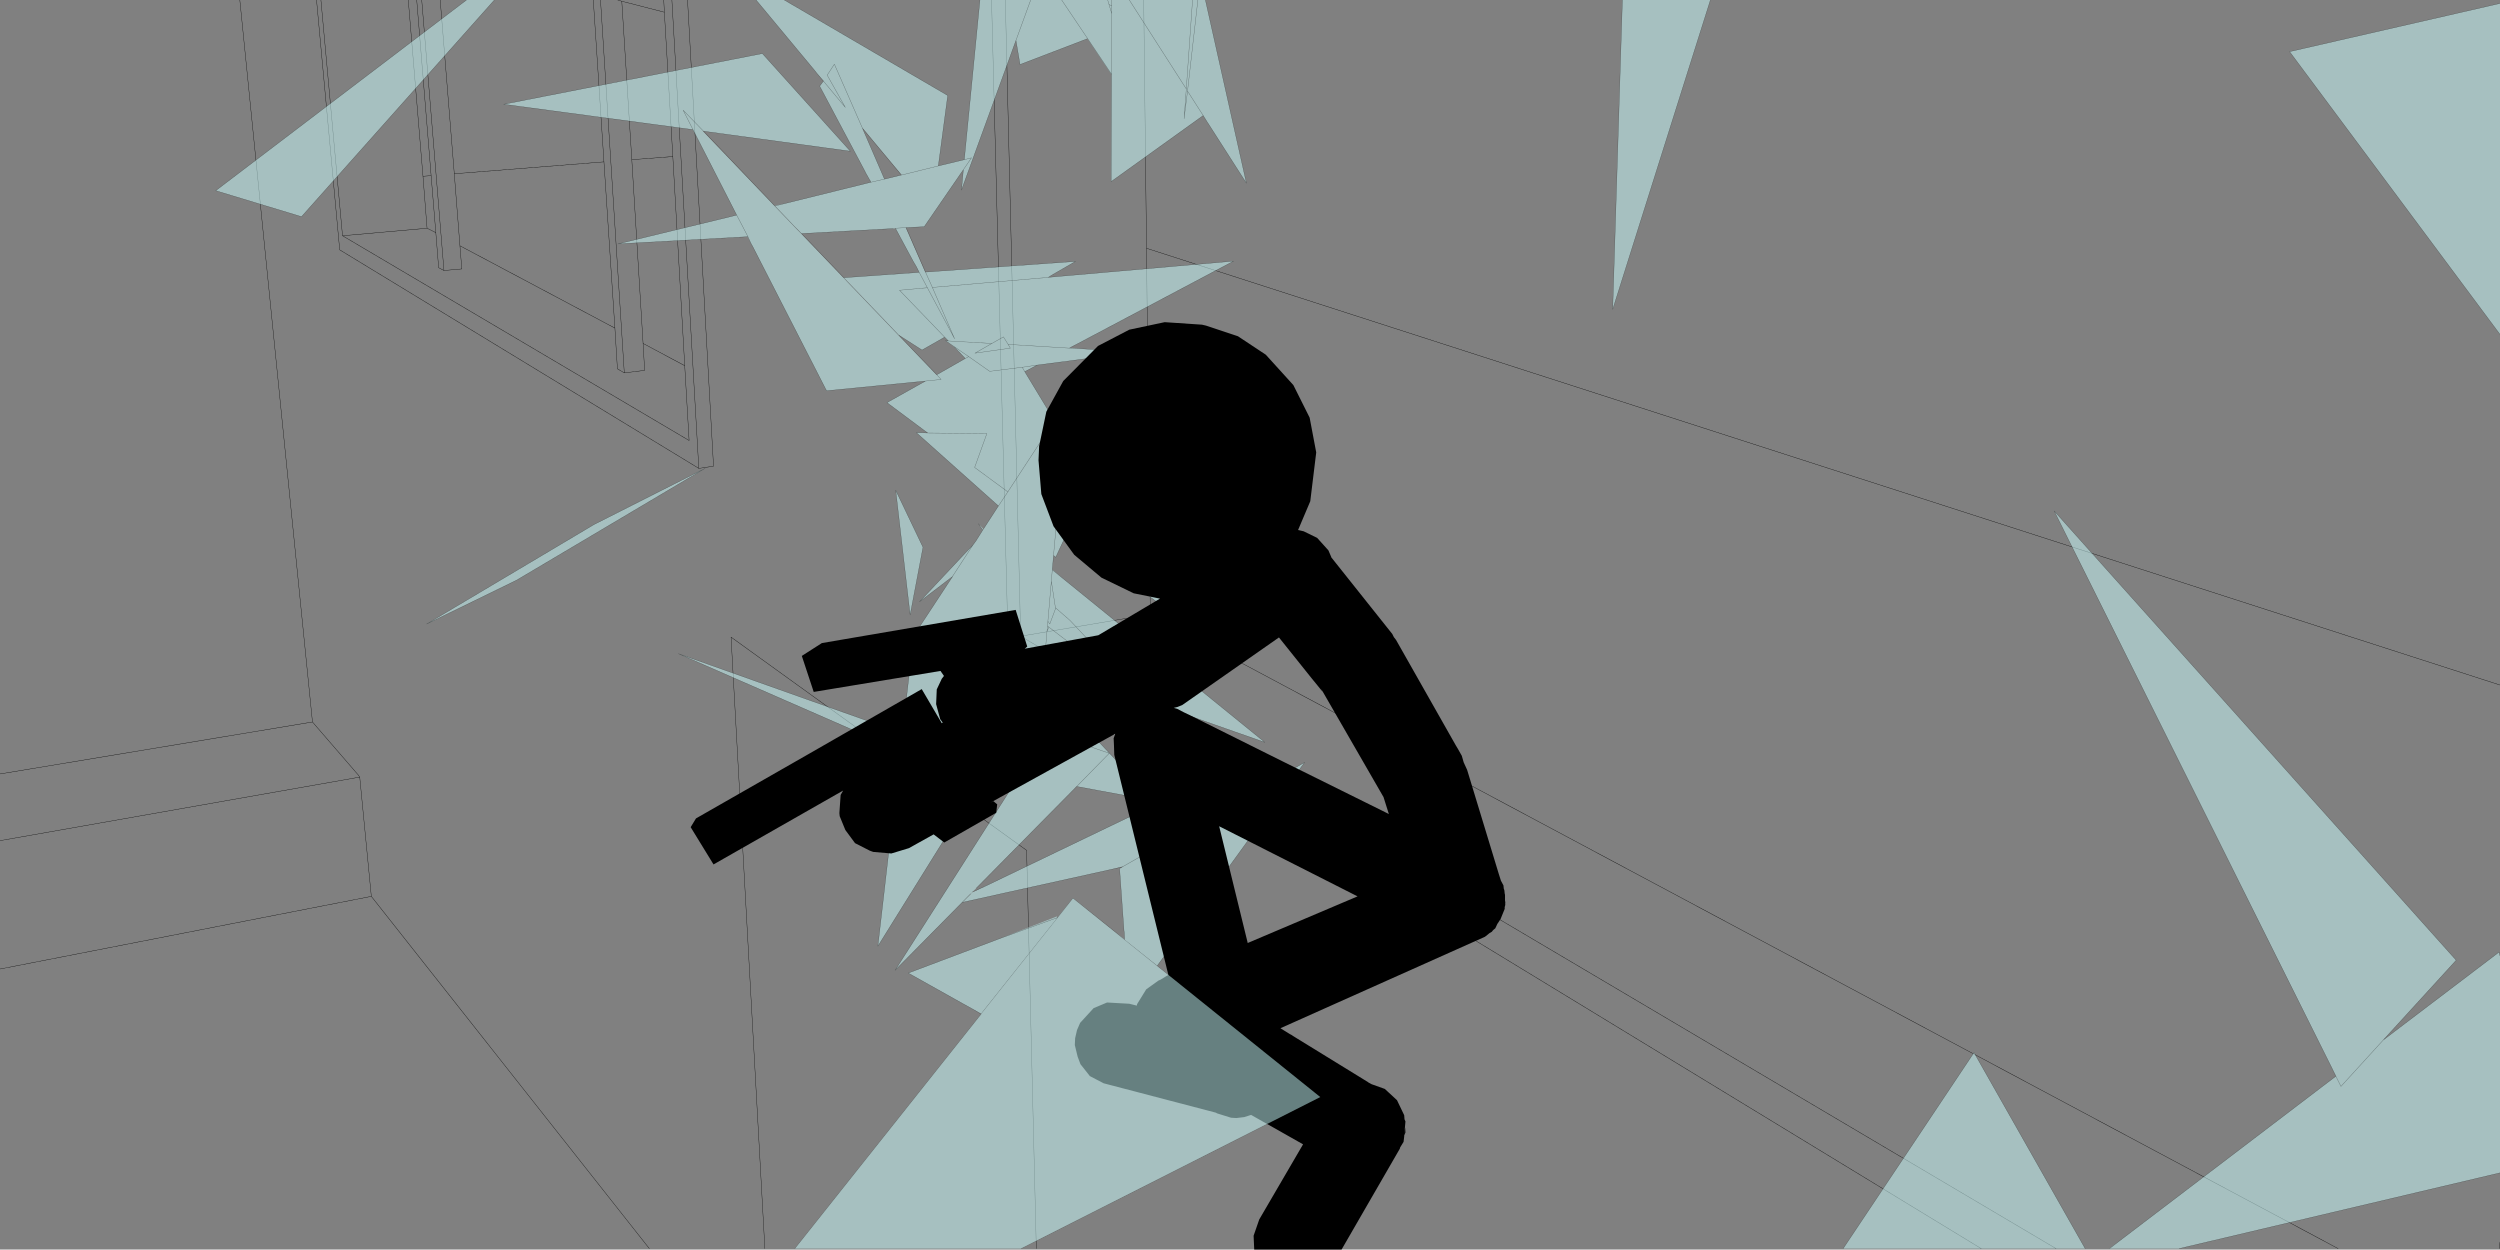 <?xml version="1.0" encoding="UTF-8" standalone="no"?>
<svg xmlns:xlink="http://www.w3.org/1999/xlink" height="199.55px" width="399.25px" xmlns="http://www.w3.org/2000/svg">
  <rect width="100%" height="100%" fill="#808080" stroke="none"/>
  <g transform="matrix(1.0, 0.0, 0.0, 1.0, -0.45, -0.45)">
    <path d="M399.6 199.85 L399.7 198.8 M183.1 0.45 L183.55 40.1 399.7 109.85 M183.55 40.1 L184.15 98.55 373.85 199.85 M184.15 98.55 L163.45 102.05 328.8 199.85 M70.75 0.45 L73.0 28.2 96.9 26.3 95.2 0.45 M106.55 2.4 L99.75 0.65 101.35 25.95 107.9 25.45 106.55 2.4 106.45 0.45 M99.1 0.45 L99.75 0.65 M109.8 58.85 L103.15 55.3 103.4 59.6 100.15 60.0 99.05 59.35 98.65 52.85 73.9 39.7 74.2 43.4 71.35 43.65 70.5 43.2 70.05 37.6 68.65 36.9 55.15 38.1 110.5 70.8 109.8 58.85 107.9 25.45 M110.25 0.45 L114.4 74.9 112.05 75.25 54.7 40.35 51.0 0.45 M112.05 75.25 L107.75 0.45 M98.65 52.85 L96.9 26.3 M100.15 60.0 L96.35 0.45 M101.35 25.95 L103.15 55.3 M65.65 0.45 L68.0 28.6 69.3 28.5 67.0 0.45 M68.65 36.9 L68.0 28.6 M69.3 28.5 L70.05 37.6 M73.0 28.2 L73.9 39.7 M51.7 0.45 L55.15 38.1 M67.8 0.45 L71.35 43.65 M0.45 134.7 L57.9 124.55 57.65 124.2 50.35 115.75 0.45 124.05 M0.45 155.2 L59.75 143.6 57.9 124.55 M316.85 199.85 L161.5 105.25 158.8 0.45 M50.35 115.75 L38.75 0.45 M165.95 199.85 L164.4 136.25 117.2 102.2 122.6 199.85 M104.15 199.85 L59.75 143.6 M163.45 102.05 L161.0 0.45" fill="none" stroke="#000000" stroke-linecap="round" stroke-linejoin="round" stroke-width="0.05"/>
    <path d="M399.7 53.85 L366.1 8.7 399.7 1.0 399.7 53.85 M372.8 170.9 L372.1 169.5 328.5 82.05 392.7 153.8 381.05 166.55 399.55 152.5 399.7 153.1 399.7 187.75 348.45 199.85 337.35 199.85 337.3 199.85 338.9 198.65 373.45 172.35 373.5 172.35 373.5 172.3 372.8 170.9 M338.9 198.65 L337.35 199.85 338.9 198.65 M381.05 166.55 L374.3 173.95 373.5 172.35 374.3 173.95 381.05 166.55 M259.55 0.45 L273.6 0.45 258.0 49.85 259.55 0.45 M190.9 0.45 L191.75 0.45 190.1 15.0 189.55 19.4 189.9 14.65 190.9 0.45 189.9 14.65 189.55 19.4 190.1 15.0 191.75 0.45 192.95 0.45 199.5 29.7 193.45 20.25 193.25 19.95 192.6 18.9 190.1 15.0 192.6 18.9 177.9 29.45 177.95 13.45 177.95 12.35 174.1 6.6 174.05 6.65 163.35 10.75 162.7 6.9 154.0 30.8 154.3 27.55 148.05 36.65 145.15 36.8 145.1 36.8 143.45 36.9 145.1 36.8 148.2 43.9 148.25 43.9 172.2 42.2 168.4 44.4 167.85 44.75 167.8 44.75 168.9 44.65 197.45 42.15 172.25 55.5 171.25 56.0 171.3 56.0 172.65 56.1 174.0 56.2 182.15 56.65 166.1 58.75 164.1 59.8 168.8 67.55 169.8 66.1 170.75 64.6 170.45 68.5 170.3 69.8 170.35 69.8 178.05 69.9 177.9 70.25 185.5 66.9 176.55 73.9 176.1 74.25 175.4 75.75 174.7 77.2 187.6 98.35 170.7 85.9 169.05 89.45 168.7 89.15 168.5 91.4 170.1 92.75 202.45 119.0 183.35 112.3 167.2 106.65 167.0 109.15 166.9 109.3 168.05 110.55 184.8 128.35 172.4 126.05 177.6 120.75 167.65 117.3 167.0 118.35 165.15 112.15 164.95 112.5 140.65 151.55 144.25 120.35 144.2 120.35 143.4 120.0 143.1 119.85 108.8 104.85 144.55 117.55 144.65 116.85 146.35 102.0 152.0 93.4 152.65 92.4 152.6 92.45 152.6 92.5 147.3 96.55 155.85 87.45 155.9 87.4 156.3 86.85 157.4 85.1 157.0 84.55 156.9 84.35 156.7 84.1 157.5 84.95 159.9 81.25 146.8 69.55 147.25 69.55 147.6 69.55 148.65 69.6 148.0 69.15 147.8 69.0 142.1 64.75 148.25 61.3 132.45 62.85 120.65 39.8 120.45 39.45 120.3 39.15 119.85 38.25 99.15 39.4 116.9 35.1 118.1 34.8 111.55 22.0 111.1 21.15 80.9 17.1 122.2 9.0 136.25 24.6 112.8 21.4 109.55 18.05 111.55 22.0 109.55 18.05 112.8 21.4 112.75 21.4 112.7 21.4 150.0 60.3 150.05 60.3 154.6 57.7 153.8 56.85 152.75 55.75 151.45 54.85 152.75 55.75 155.15 57.4 158.5 59.75 163.7 59.1 166.1 58.75 163.7 59.1 164.1 59.8 163.7 59.1 158.5 59.75 155.15 57.4 152.75 55.75 153.8 56.85 152.7 55.75 151.45 54.85 151.9 54.9 144.1 46.8 148.55 46.4 152.9 54.55 149.35 46.35 167.85 44.75 149.35 46.35 152.9 54.55 148.55 46.4 144.1 46.8 151.9 54.9 158.85 55.3 160.7 54.25 161.45 55.45 171.25 56.05 171.3 56.0 171.25 56.05 161.45 55.45 160.7 54.25 158.85 55.3 151.9 54.9 151.3 54.3 147.7 56.35 143.95 53.95 141.7 51.6 136.0 45.65 135.8 45.45 135.2 44.8 135.8 45.45 135.15 44.8 135.2 44.8 147.2 43.95 147.25 43.95 146.8 43.05 146.3 42.2 143.45 36.9 143.1 36.95 128.45 37.75 128.4 37.75 127.9 37.2 127.35 36.65 124.2 33.35 124.15 33.3 125.8 32.95 139.55 29.55 138.75 28.15 138.5 27.65 131.35 14.2 131.95 13.4 131.95 13.35 130.9 12.15 130.55 11.7 121.2 0.45 125.7 0.45 151.8 15.7 150.3 26.95 154.45 25.95 156.95 0.45 165.05 0.45 170.0 0.45 178.0 12.35 178.0 2.65 177.55 1.15 177.35 0.45 177.55 1.15 178.0 1.4 178.0 0.45 180.8 0.45 190.9 0.45 M171.8 126.65 L156.35 142.3 155.75 142.9 155.45 143.2 143.4 155.4 165.9 120.15 167.0 118.4 167.0 118.35 167.65 117.3 177.6 120.75 172.4 126.05 172.35 126.05 171.8 126.65 M157.75 142.0 L198.4 122.45 196.05 129.55 179.85 138.8 179.25 139.15 179.85 138.8 196.05 129.55 196.0 129.6 198.45 128.15 208.8 122.2 185.8 153.95 185.25 154.7 185.85 155.2 185.25 154.7 185.8 153.95 185.25 154.7 180.05 150.55 178.5 149.25 180.05 150.5 180.05 150.55 180.05 150.5 180.0 149.4 179.95 149.05 179.25 139.15 179.7 138.9 179.85 138.8 178.1 139.25 154.15 144.55 155.75 142.95 157.75 142.0 M177.35 0.45 L178.0 0.45 178.0 1.4 177.55 1.15 178.0 2.65 178.0 12.35 170.0 0.45 177.35 0.45 M162.7 6.9 L165.05 0.45 162.7 6.9 M178.0 2.65 L178.0 1.4 178.0 2.65 M177.95 13.45 L178.0 12.35 177.95 13.45 M154.3 27.55 L155.6 25.65 154.45 25.95 155.6 25.65 154.3 27.55 M189.9 14.65 L180.8 0.45 189.9 14.65 M177.9 70.25 L172.55 72.6 172.15 73.0 170.3 70.0 170.35 69.8 170.3 70.0 172.15 73.0 172.55 72.6 177.9 70.25 M168.85 67.6 L169.8 66.1 168.85 67.6 161.4 79.0 156.1 75.1 158.05 69.7 148.65 69.6 158.05 69.7 156.1 75.1 161.4 79.0 168.85 67.6 168.8 67.55 168.85 67.6 M167.2 106.65 L167.65 101.3 167.75 100.4 167.8 99.65 168.1 100.1 169.0 97.7 169.0 97.5 171.35 99.55 183.3 112.3 167.95 100.6 167.75 100.4 167.95 100.6 183.3 112.3 171.35 99.55 169.0 97.5 169.0 97.7 168.1 100.1 167.8 99.65 167.75 100.4 167.65 101.3 167.95 100.6 167.65 101.3 167.2 106.65 M168.05 110.55 L166.9 109.35 166.9 109.3 166.9 109.35 168.05 110.55 M183.35 112.3 L183.3 112.3 183.35 112.3 M176.05 74.3 L176.55 73.9 176.05 74.3 175.4 75.75 176.05 74.3 173.95 75.95 176.05 74.3 M168.7 89.15 L169.1 84.7 169.55 79.3 170.0 78.95 169.55 79.25 170.3 70.0 169.55 79.25 170.0 78.95 169.55 79.3 169.1 84.7 170.7 85.9 169.1 84.7 168.7 89.15 M169.0 97.5 L168.35 93.25 168.5 91.45 168.5 91.4 168.5 91.45 170.1 92.75 168.5 91.45 168.35 93.25 169.0 97.5 M169.55 79.3 L169.55 79.25 169.55 79.3 M172.15 73.0 L173.95 75.95 174.7 77.2 173.95 75.95 172.15 73.0 M171.25 56.05 L172.65 56.1 171.25 56.05 M164.95 112.5 L166.9 109.35 164.95 112.5 M169.3 147.0 L168.95 147.5 169.4 146.95 170.0 146.2 169.4 146.95 157.15 162.35 155.7 161.55 154.25 160.75 145.5 155.85 160.35 150.25 169.25 146.8 169.3 147.0 160.35 150.25 169.3 147.0 M167.8 99.65 L168.35 93.25 167.8 99.65 M138.2 20.95 L138.15 20.85 138.2 20.95 M144.45 28.4 L138.15 20.85 133.7 10.7 132.55 12.45 135.45 17.6 131.95 13.4 135.45 17.6 132.55 12.45 133.7 10.7 138.15 20.85 141.7 29.05 141.75 29.05 144.4 28.4 144.45 28.4 150.3 26.95 144.45 28.4 M125.8 32.95 L124.2 33.35 125.8 32.95 M141.7 29.05 L139.55 29.55 141.7 29.05 M128.45 37.75 L127.9 37.2 128.45 37.75 M149.35 46.35 L148.25 43.9 149.35 46.35 M148.55 46.4 L147.25 43.95 148.55 46.4 M119.85 38.25 L119.9 38.25 118.1 34.8 119.9 38.25 120.3 39.15 119.9 38.25 119.85 38.25 M113.05 75.25 L82.95 93.1 68.6 100.1 95.35 84.2 113.05 75.25 M155.15 57.4 L154.6 57.7 155.15 57.4 M148.25 61.3 L150.75 61.05 150.05 60.3 150.75 61.05 148.25 61.3 M158.85 55.3 L156.15 56.85 161.8 56.05 161.45 55.45 161.8 56.05 156.15 56.85 158.85 55.3 M161.4 79.0 L159.9 81.25 161.4 79.0 M157.5 84.95 L157.4 85.1 157.0 84.55 157.4 85.1 157.5 84.95 M145.8 98.65 L143.5 78.75 147.85 87.85 145.8 98.65 M155.85 87.45 L152.6 92.45 155.85 87.45 M79.4 0.45 L48.6 35.05 34.9 30.9 74.95 0.45 79.4 0.45 M144.65 116.85 L144.25 120.35 144.65 116.85 M294.8 199.85 L315.7 168.55 333.45 199.85 294.8 199.85" fill="#ccffff" fill-opacity="0.502" fill-rule="evenodd" stroke="none"/>
    <path d="M399.7 53.85 L366.1 8.7 399.7 1.0 M372.8 170.9 L372.1 169.5 328.5 82.05 392.7 153.8 381.05 166.55 399.55 152.5 399.7 153.1 M399.7 187.75 L348.45 199.85 M338.9 198.65 L373.45 172.35 M373.5 172.35 L372.8 170.9 M373.5 172.35 L374.3 173.95 381.05 166.55 M337.35 199.85 L338.9 198.65 M259.55 0.45 L258.0 49.85 273.6 0.45 M190.9 0.45 L189.9 14.65 189.55 19.4 190.1 15.0 191.75 0.45 M192.95 0.45 L199.5 29.7 193.45 20.25 193.25 19.95 192.6 18.9 177.9 29.45 177.95 13.45 178.0 12.35 178.0 2.65 177.55 1.15 178.0 1.4 178.0 0.45 M174.05 6.65 L163.35 10.75 162.7 6.9 154.0 30.8 154.3 27.55 148.05 36.65 145.15 36.8 148.25 43.9 172.2 42.2 168.4 44.4 167.85 44.75 168.9 44.65 197.45 42.15 172.25 55.5 171.3 56.0 171.25 56.05 161.45 55.45 161.8 56.05 156.15 56.85 158.85 55.3 160.7 54.25 161.45 55.45 M172.65 56.1 L174.0 56.2 182.15 56.65 166.1 58.75 164.1 59.8 168.8 67.55 168.85 67.6 161.4 79.0 156.1 75.1 158.05 69.7 148.65 69.6 148.6 69.6 148.0 69.15 147.8 69.0 142.1 64.75 148.25 61.3 132.45 62.85 120.65 39.8 120.45 39.45 120.3 39.15 119.9 38.25 119.85 38.25 99.15 39.4 116.9 35.1 118.1 34.8 111.55 22.0 109.55 18.05 112.8 21.4 124.15 33.3 124.2 33.35 125.8 32.95 139.55 29.55 138.75 28.15 138.5 27.65 131.35 14.2 131.95 13.4 130.9 12.15 130.55 11.7 121.2 0.45 M169.8 66.1 L170.75 64.6 170.45 68.5 170.35 69.8 178.05 69.9 177.9 70.25 185.5 66.9 176.55 73.9 176.05 74.3 173.95 75.95 172.15 73.0 172.55 72.6 177.9 70.25 M175.4 75.75 L174.7 77.2 187.6 98.35 170.7 85.9 169.05 89.45 168.7 89.15 168.5 91.4 168.5 91.45 170.1 92.75 202.45 119.0 183.35 112.3 167.2 106.65 167.0 109.15 166.9 109.3 166.9 109.35 168.05 110.55 184.8 128.35 172.4 126.05 171.8 126.65 156.35 142.3 M155.75 142.9 L157.75 142.0 198.4 122.45 196.05 129.55 198.45 128.15 208.8 122.2 185.8 153.95 185.25 154.7 185.85 155.2 186.05 155.35 211.3 175.65 163.5 199.85 M190.1 15.0 L192.6 18.9 M177.35 0.45 L177.55 1.15 M170.0 0.45 L178.0 12.35 M178.0 1.4 L178.0 2.65 M165.05 0.45 L162.7 6.9 M156.95 0.45 L154.45 25.95 155.6 25.65 154.3 27.55 M167.8 44.75 L167.85 44.75 149.35 46.35 152.9 54.55 148.55 46.4 144.1 46.8 151.9 54.9 158.85 55.3 M180.8 0.45 L189.9 14.65 M166.1 58.75 L163.7 59.1 164.1 59.8 M169.8 66.1 L168.85 67.6 M170.35 69.8 L170.3 70.0 172.15 73.0 M172.65 56.1 L171.25 56.05 M174.7 77.2 L173.95 75.95 M175.4 75.75 L176.05 74.3 M170.3 70.0 L169.55 79.25 170.0 78.95 169.55 79.3 169.1 84.7 170.7 85.9 M169.55 79.25 L169.55 79.3 M169.0 97.7 L168.1 100.1 167.8 99.65 167.75 100.4 167.95 100.6 183.3 112.3 171.35 99.55 169.0 97.5 169.0 97.7 M168.5 91.45 L168.35 93.25 169.0 97.5 M169.1 84.7 L168.7 89.15 M183.3 112.3 L183.35 112.3 M167.75 100.4 L167.65 101.3 167.95 100.6 M167.65 101.3 L167.2 106.65 M164.95 112.5 L140.65 151.55 144.25 120.35 144.65 116.85 146.35 102.0 152.0 93.4 152.6 92.5 147.3 96.55 155.85 87.45 156.3 86.85 157.4 85.1 157.0 84.55 156.9 84.35 156.7 84.1 M144.2 120.35 L143.4 120.0 143.1 119.85 108.8 104.85 144.55 117.55 M157.5 84.95 L159.9 81.25 146.8 69.55 147.25 69.55 147.6 69.55 148.6 69.6 M111.1 21.15 L80.9 17.1 122.2 9.0 136.25 24.6 112.8 21.4 112.75 21.4 M125.7 0.45 L151.8 15.7 150.3 26.95 154.45 25.95 M167.0 118.35 L165.15 112.15 M172.4 126.05 L177.6 120.75 167.65 117.3 167.0 118.35 167.0 118.4 M165.9 120.15 L143.4 155.4 155.45 143.2 M167.0 118.35 L165.9 120.15 M166.9 109.35 L164.95 112.5 M169.4 146.95 L169.3 147.0 160.35 150.25 145.5 155.85 154.25 160.75 155.7 161.55 157.15 162.4 127.4 199.85 M170.0 146.2 L171.8 143.9 178.5 149.25 180.05 150.55 180.05 150.5 180.0 149.4 179.95 149.05 179.25 139.15 179.85 138.8 196.05 129.55 M179.7 138.9 L178.1 139.25 154.15 144.55 M170.0 146.2 L169.4 146.95 157.15 162.35 157.15 162.4 M180.05 150.55 L185.25 154.7 M168.35 93.25 L167.8 99.65 M138.15 20.85 L138.2 20.95 144.4 28.4 141.75 29.05 141.7 29.05 138.15 20.85 133.7 10.7 132.55 12.45 135.45 17.6 131.95 13.4 131.95 13.35 M144.45 28.4 L150.3 26.95 M139.55 29.55 L141.7 29.05 M127.9 37.2 L127.35 36.65 124.2 33.35 M127.9 37.2 L128.45 37.75 143.1 36.95 M143.45 36.9 L145.1 36.8 145.15 36.8 M135.8 45.45 L136.0 45.65 141.7 51.6 143.95 53.95 147.7 56.35 151.3 54.3 M151.9 54.9 L151.45 54.85 152.75 55.75 155.15 57.4 158.5 59.75 163.7 59.1 M135.2 44.8 L135.8 45.45 M135.2 44.8 L128.45 37.75 M144.45 28.4 L144.4 28.4 M143.45 36.9 L146.3 42.2 146.8 43.05 147.25 43.95 148.55 46.4 M148.25 43.9 L149.35 46.35 M147.2 43.95 L135.2 44.8 M150.05 60.3 L143.95 53.95 M118.1 34.8 L119.9 38.25 M113.05 75.25 L82.95 93.1 68.6 100.1 95.35 84.2 113.05 75.25 M154.6 57.7 L155.15 57.4 M152.75 55.75 L153.8 56.85 154.6 57.7 150.05 60.3 150.75 61.05 148.25 61.3 M157.4 85.1 L157.5 84.95 M159.9 81.25 L161.4 79.0 M145.8 98.65 L143.5 78.75 147.85 87.85 145.8 98.65 M152.6 92.45 L152.6 92.5 M152.6 92.45 L155.85 87.45 M74.95 0.45 L34.9 30.9 48.6 35.05 79.4 0.45 M294.8 199.85 L315.7 168.55 333.45 199.85" fill="none" stroke="#000000" stroke-linecap="round" stroke-linejoin="round" stroke-opacity="0.502" stroke-width="0.05"/>
    <path d="M198.15 54.15 L202.6 57.1 207.0 61.95 209.6 67.15 210.65 72.7 209.7 80.5 207.75 85.1 207.8 85.1 208.65 85.3 210.8 86.35 212.6 88.35 213.05 89.4 213.05 89.45 222.8 101.7 223.05 102.2 223.4 102.65 232.95 119.5 233.1 119.75 233.25 120.0 233.9 121.15 234.2 122.2 234.75 123.4 239.8 140.0 240.15 141.1 240.55 141.85 240.6 142.35 240.7 142.65 240.75 143.15 240.8 143.35 240.8 144.25 240.85 144.55 240.8 145.05 240.8 145.1 240.85 144.7 240.85 145.0 240.8 145.1 240.8 145.15 240.75 145.3 240.75 145.6 240.1 147.2 239.65 147.9 239.6 147.95 239.25 148.7 238.95 148.95 238.85 149.05 238.7 149.25 238.35 149.45 237.6 150.05 204.95 164.65 205.0 164.7 206.45 165.6 Q206.7 165.7 206.95 165.9 L218.25 172.85 218.9 173.25 218.95 173.3 219.5 173.6 221.6 174.35 223.55 176.15 224.7 178.55 224.75 179.2 224.9 179.55 224.7 181.8 224.85 180.5 224.9 181.3 224.7 181.8 224.7 181.95 224.6 182.8 224.05 183.7 224.0 183.9 214.7 200.0 200.75 200.0 200.65 197.8 201.55 195.2 208.55 183.2 200.25 178.5 199.15 178.85 197.9 179.0 197.05 178.95 194.8 178.25 194.65 178.15 176.7 173.45 174.5 172.3 173.0 170.4 172.55 169.2 172.1 167.35 172.15 166.25 172.45 164.95 172.95 163.8 175.1 161.45 177.25 160.55 180.8 160.75 182.0 161.05 182.05 160.8 183.5 158.45 185.45 157.05 185.8 156.9 186.85 156.25 187.05 156.2 178.4 121.0 178.35 119.45 178.3 118.35 178.55 117.65 178.5 117.65 178.35 117.7 178.35 117.75 158.6 128.65 159.1 128.4 159.7 128.9 159.55 130.25 151.25 135.0 149.55 133.7 145.6 135.9 142.8 136.75 139.9 136.5 139.35 136.3 137.0 135.1 135.45 133.0 134.55 130.8 134.5 130.3 134.7 127.4 135.1 126.7 114.4 138.5 110.75 132.55 111.6 131.15 Q129.65 120.85 147.65 110.5 L150.85 115.95 151.0 115.85 150.6 115.3 149.95 112.9 150.05 110.55 150.85 108.85 151.2 108.4 150.65 107.6 130.4 110.95 128.5 105.2 131.7 103.15 162.65 97.85 164.5 103.7 164.1 104.05 175.85 101.9 185.7 96.05 181.5 95.2 176.35 92.7 172.0 89.05 168.7 84.5 166.75 79.35 166.3 73.95 166.4 71.7 167.55 66.2 170.25 61.3 175.8 55.7 180.8 53.1 186.45 51.9 192.4 52.3 193.05 52.45 198.15 54.15 M210.8 109.85 L209.9 108.75 204.7 102.25 189.25 113.05 188.5 113.35 187.9 113.5 188.45 113.65 189.5 114.2 190.55 114.7 205.2 122.0 221.15 129.9 222.25 130.45 221.4 127.75 211.4 110.4 211.65 110.9 210.8 109.85 M199.7 151.05 L217.25 143.6 195.15 132.4 199.7 151.0 199.7 151.05" fill="#000000" fill-rule="evenodd" stroke="none"/>
    <path d="M186.05 155.35 L211.3 175.65 163.5 199.85 127.4 199.85 157.15 162.4 157.15 162.35 171.8 143.9 185.85 155.2 186.05 155.35" fill="#ccffff" fill-opacity="0.502" fill-rule="evenodd" stroke="none"/>
  </g>
</svg>
